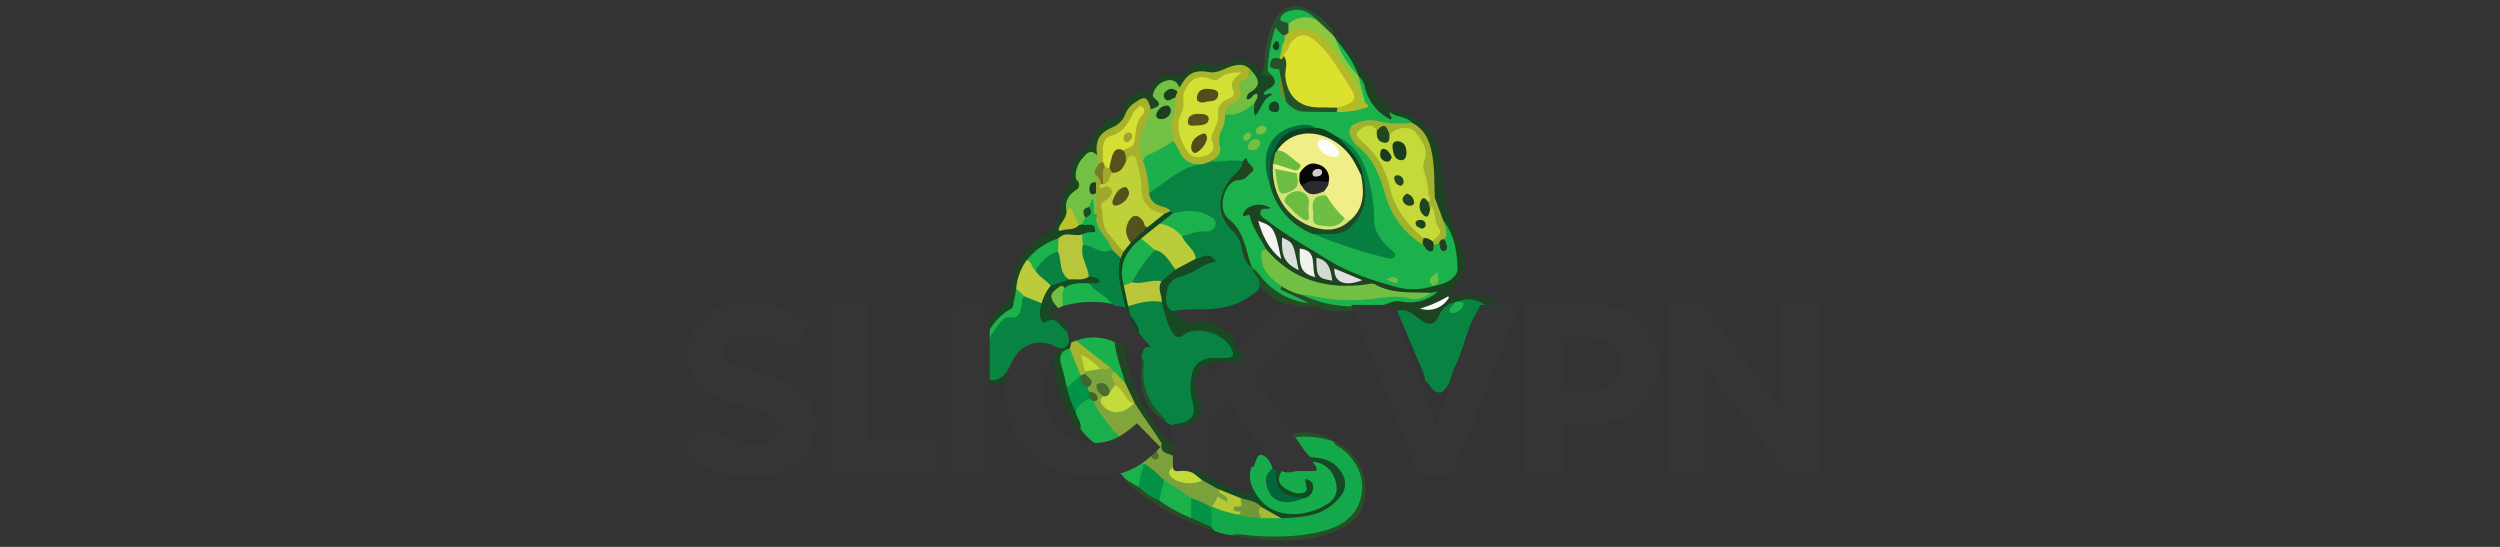 <svg id="Capa_1" data-name="Capa 1" xmlns="http://www.w3.org/2000/svg" viewBox="0 0 640 140"><rect x="0" y="0" width="640" height="140" fill="#333333" stroke="none"/><path d="M327.81,121.44,314.45,103l-5,5.2v13.26H300V78.06h9.48V97l17.49-19h11.46L320.86,96.47l18.35,25Z" style="fill:#353535"/><path d="M383.73,78.31h-3.12c-2.37-.65-4.73-1.34-7.21-.65l-.78.29c-1.76.72-2.83,2.19-3.94,3.62-1.8,2.32-2.75,2.61-5.23.93a25.19,25.19,0,0,0-5.82-2.92c-.84-2.25-2.82-.8-4.2-1.29a4.46,4.46,0,0,1,4.93-1.83c3.39.72,6.26-.55,9.28-1.38.34-.25-.2-.59,0-.25.07.12,0,.19-.09.27a4.62,4.62,0,0,1-1.63.46c-4.54.29-9,.37-13.3-1.64a7,7,0,0,0-3.69-.17c-9.83.85-18.54-1.35-25.09-9.33a37.3,37.3,0,0,1-4-7.31,2.71,2.71,0,0,0-.48-1c-1.7-1.8-1.53-2.88.67-3.89a5.92,5.92,0,0,1,4.77-.21c.82.33,1.66,1.1.42,1.87-1.63,1-.73,1.67.17,2.32,7.91,5.63,15.94,11,25.18,14.4,5.13,1.87,10.28,3.1,15.76,2.19a8.12,8.12,0,0,1,.81-.22c4.63-1.18,5.8-2.9,4.87-7.42a23.23,23.23,0,0,0-2.93-8.38,25.62,25.62,0,0,1-2.32-6.22,79.66,79.66,0,0,1-.81-9.63c-.19-3.37-1.27-6.52-4.28-8.59-1.84-.89-3.28-1.87-5.86-1.61-2.77.28-4.9-2.89-6.19-5.66-.76-1.63-1.15-3.43-2.07-5a6.7,6.7,0,0,1-.37-.7c-1.41-3.28-3.58-6.07-5.63-8.95A2.36,2.36,0,0,1,341,8.83a1,1,0,0,1,.46-.68c4.59,4.94,8.1,10.67,11.69,16.32a9,9,0,0,0,5.51,4.2c5.61,1.54,9.2,5.11,9.81,11.06.87,8.43,2.34,16.67,5.87,24.47,1.2,2.64.67,5.21-1.11,7.57-1,1.28-1.69,2.73-2.53,4.11-1.27,1.72-3.19,2.37-5.48,3.17a16.14,16.14,0,0,0,5.7-2.92C375.52,75,379.93,74.88,383.73,78.31Z" style="fill:#1e4320"/><path d="M335.56,117.05c-1.71-1.44-2.73-3.42-4-5.17,3.5-1.42,6.7-.18,9.89,1.12l0,0c3.73,2.41,6.64,5.38,7.48,10a10.25,10.25,0,0,1-4.43,11,21,21,0,0,1-9.1,3.29,49.44,49.44,0,0,1-17.41-.2,18.64,18.64,0,0,0-2.59-.06,16.3,16.3,0,0,1-4.6-1.17c-.2-.43-.66-.63-.94-1a7.33,7.33,0,0,1-.15-4.56,1.61,1.61,0,0,1,.58-.71c2.37-.39,4.31,1.11,6.51,1.46a55.7,55.7,0,0,0,6.3.83c1.55,0,3.09.06,4.64,0,4.34-.08,8.68-.23,12.37-2.94,2-1.44,3.88-3.13,3.27-5.93s-2.46-4.23-5.16-4.83A4.76,4.76,0,0,1,335.56,117.05Z" style="fill:#13a94b"/><path d="M253.06,98.1c-3.73-2.23-2.51-5.81-2.24-9a13.82,13.82,0,0,1,2.59-6.82,21.91,21.91,0,0,1,2.53-3.1,9.47,9.47,0,0,0,3.28-6.5,15.4,15.4,0,0,1,8.49-12.51c2.35-1.3,3.59-4.2,4-7,.26-2,.3-4,1.93-5.52a1.86,1.86,0,0,0,.6-1.8,9.74,9.74,0,0,1,0-2.29c.33-3.44,3.6-4.8,5.11-7.23,1.65-2.68,2.54-5.58,6.07-6.13,1.21-.18,1.45-.89,1.8-1.86,1-2.79,2.69-4.93,6-4.89,1.18,0,1.36-.9,1.81-1.56,1.5-2.18,3.44-3.42,6.13-2.58a1.77,1.77,0,0,0,2.16-.65,6.5,6.5,0,0,1,7.6-1.79,2.22,2.22,0,0,0,2.12-.3c4.12-2.29,6.93-1.61,9.88,2.27,1,.15,2-.44,2.95.05a1.85,1.85,0,0,1,1,2.14c-.14,1.1-3.58,7.49-4.41,8.24s-1.52.58-1.83-.55a5.43,5.43,0,0,1-.05-2.27,3,3,0,0,1,.66-1.4c-.77.6-1.53,1.43-2.34.57s-.1-1.76.55-2.24c2.55-1.88,1.78-3.6-.07-5.36-1.29-1-2.68-.79-4.07-.28-2.41.9-4.79,1.7-7.49,1.26s-3.84,2.1-5.64,3.37c-.77.12-1.15-.58-1.75-.82a3,3,0,0,0-3.16.7c-1,.79-.88,1.63-.39,2.77.86,2,.2,2.8-2.29,3.19-1.72-2.38-3.38-2.54-4.88,0a14.3,14.3,0,0,1-6,5.88c-2.14,1.08-2.11,3.46-2.59,5.47-1.34.75-3.28.34-4.07,2.21-.57,1.36-1.56,2.55-.06,4.08,1.24,1.27-.14,2.29-1,3-1.55,1.41-2.73,2.9-2.43,5.14.19,1.43-.86,2.43-1.35,3.91a8,8,0,0,0,3.74-.79,4,4,0,0,1,1.18-.22c.67,0,1.31-.23,2-.26,1.47-.06,1.57,1.18,1.78,2.14s-.61,1.21-1.41,1.27a15.45,15.45,0,0,0-2.23.45c-2,.54-4.25-.26-6.16,1a17.8,17.8,0,0,0-7.84,5.75,13.25,13.25,0,0,0-2.34,6.33c.27,3.95-2.51,6.19-4.89,8.61a13.66,13.66,0,0,0-3.19,5,19.52,19.52,0,0,0-.22,6.6,2.33,2.33,0,0,0,1.49,2.28c1.08.36,1.84-.32,2.53-1a16.53,16.53,0,0,0,2.24-3.69A8.74,8.74,0,0,1,269,87.38c3.5,1.08,3.5,1.08,3.88-2.7A1.32,1.32,0,0,1,274,84c1.33.88,1,2.22,1,3.47a3.83,3.83,0,0,1-.9,2.09A3.52,3.52,0,0,0,272.54,94c.46,1.65.72,3.35,1.24,5,.69,2.18,1.32,4.38,2.22,6.49.41,1.38,1.76,2.63.57,4.22-1.06,0-1.43-.85-1.82-1.59a47.11,47.11,0,0,1-5-14.5,3.18,3.18,0,0,1,.42-2.46c.52-1.85-1-2-2.08-2.29a6.71,6.71,0,0,0-7.62,3.23c-1.09,1.79-2,3.66-3.05,5.49A8.49,8.49,0,0,1,253.06,98.1Z" style="fill:#1a4622"/><path d="M315.34,137c1.82-.53,3.58,0,5.38.15,6.23.41,12.44.31,18.54-1.37,4.86-1.33,8.42-4.18,9.28-9.15.8-4.63-1.2-8.57-4.86-11.62-.79-.65-2-.88-2.29-2.06A13,13,0,0,1,349.52,125c.17,5.14-1.93,8.48-7,10.71-7.77,3.37-15.89,3.06-24,1.93C317.39,137.5,316.37,137.22,315.34,137Z" style="fill:#284e2a"/><path d="M339,79.35c-2.68-1.85-5.95-.3-8.74-1.51-3.71.2-5.63-2.8-8.22-4.59-.35-1.59-2.06-2.73-1.56-4.61.89-.49,1.51.11,2,.67a32.77,32.77,0,0,0,5.26,5.27c2,1.51,4.5,2,6.81,2.88-2.34-.88-4.82-1.46-6.87-3-1.1-.8-1.31-1.49.4-1.67,1.92.69,3.75,1.58,5.68,2.21,3.6,1.29,7.21,2.48,11.09,2.55a2.67,2.67,0,0,1,2.33.84c-.07.83-.65,1.08-1.36,1.19A32.78,32.78,0,0,1,339,79.35Z" style="fill:#215026"/><path d="M325.7,19.41c-.95-.15-2,.39-2.85-.51,1.23-1.74.66-3.82,1-5.72a29.45,29.45,0,0,1,2-7.18c2.26-4.65,6.19-5.71,10.45-2.83a17.76,17.76,0,0,1,5.13,5l-.2.92c-2.39-.32-3.24-2.64-5-3.81a5.91,5.91,0,0,0-4.91-1.88c-2.43.32-2.66.85-1.16,3a3.06,3.06,0,0,1,0,2.19,1.52,1.52,0,0,1-1.46.9,2.12,2.12,0,0,1-1.49-.77c-.25-.29-.45-.62-.5-.51a63.53,63.53,0,0,0-1.41,8.6C325.12,17.68,326.1,18.46,325.7,19.41Z" style="fill:#24532b"/><path d="M310.15,134.93l.59.91a60.86,60.86,0,0,1-22.58-12.52c0-.19,0-.37.06-.55,1.65-.67,2.36,1,3.55,1.43a56.22,56.22,0,0,0,5.3,3.48,70.79,70.79,0,0,0,8.19,4.39C306.83,133.13,308.91,133.32,310.15,134.93Z" style="fill:#294b28"/><path d="M341.41,113a24.37,24.37,0,0,0-9.89-1.12,1.06,1.06,0,0,1-.57-1C334.66,110.5,338.26,110.65,341.41,113Z" style="fill:#284e2a"/><path d="M357.63,79.59c2.37-.73,4,.74,5.64,2,2,1.48,3.57,2.29,5.11-.8a5.84,5.84,0,0,1,4.25-3.48c.3.56-.36,1.07-.09,1.67,1.16-.27.9-1,.61-1.75,2.72-1.17,5.17-.55,7.46,1.12-1.3-.14-1.89.48-2.59,1.63-2.62,4.31-3.27,9.35-5.48,13.78-1.13,2.25-1.15,5.11-3.57,6.67-2.41.41-2.71-2.14-4.22-3a4.38,4.38,0,0,0-.12-1.37C362.32,90.54,360,85.07,357.63,79.59Z" style="fill:#088342"/><path d="M347.16,78.43a30.71,30.71,0,0,1-14-3c1.06-1,2.32-.66,3.53-.45a45.33,45.33,0,0,0,17.64,0,6.21,6.21,0,0,1,2.84.15,17,17,0,0,0,9-.18l1.94-.3a10.78,10.78,0,0,1-9.4,2.53c-2-.4-3.55.74-5.33,1.08Z" style="fill:#1ab34d"/><path d="M320.53,124.45a6.35,6.35,0,0,1-.1-5c.17,0,.47.06.51,0,.55-1.15.86-3.25,2-3,1.28.26,2.39,1.87,2.82,3.47a4.79,4.79,0,0,1-.37,1.38c-1.34,3.93,1.16,7,5.31,6.46a14.22,14.22,0,0,0,3.06-.8c1.3-1.06,1.3-1.06,1.36-2.93-.11,1.36-.16,2.87-2,2.85-2.26,0-4.41-.65-5.7-2.66-.82-1.28-1-2.73.75-3.64,1.45.8,2.89,0,4.34,0s3,0,4.42,0c.47-1.23-.63-1.62-.87-2.38.79-1.35,1.61-.27,2.33,0a6.6,6.6,0,0,1,4.34,5.92,5.54,5.54,0,0,1-3.77,5.86c-4.95,2-9.93,3.59-15,.07A7.51,7.51,0,0,1,320.53,124.45Z" style="fill:#17ac4b"/><path d="M316,88.12c.85,1.27,2.86,2.62,1.68,4s-3.54.59-5.39.22a1.28,1.28,0,0,1-2.17.43c-3.37,1.19-5,4.62-3.82,8.36.57,1.83,2.18,3.49.57,5.59s-4,2.41-6.47,2.23c0-.14-.07-.29-.1-.43,4-1.35,5.42-3.94,4-8a7.94,7.94,0,0,1,0-3.15c.36-4,2.69-6.26,6.69-6.45.58,0,1.16,0,1.73,0s1.44.07,1.69-.76c.19-.62-.29-1.07-.64-1.52A8.6,8.6,0,0,0,304.05,86c-3.07,1.22-3.65,1-5.15-1.88a26.7,26.7,0,0,1-2.13-6.85c-.34-1.75-1.11-3.51,0-5.25a17.54,17.54,0,0,1,3.78-3.52c1.87-.92,3.61-2.12,5.56-2.89.43-.22.87-.41,1.31-.59,1.51-.62,3.1-.62,3.69,1s-1.09,2.08-2.2,2.44c-2.59.83-4.7,2.57-7.27,3.49s-3,4.26-1.08,7.38c1.38,2.78,3.67,3.74,6.65,3.26a5,5,0,0,1,3.09.24,22,22,0,0,1,4.18,2.43C315.43,86,316.3,86.76,316,88.12Z" style="fill:#174922"/><path d="M295.92,114.71a2.23,2.23,0,0,1,1.47-1.21c.58,1.4,2.14,1.9,2.88,3.15v2.79c-.08,2.08,1,3.31,3.19,3.49a10.87,10.87,0,0,0,4.46-.35,7.09,7.09,0,0,1,4.25,2.32,8.5,8.5,0,0,0,1,1c.82.63,2,1.29,1.57,2.41-.56,1.32-1.56.21-2.38,0-1.17-.34-1.08,1.45-2.15,1.34a1.27,1.27,0,0,1-.06.28c-2.08.27-3.5-1.41-5.34-1.82a52,52,0,0,1-7-4.72c-1.72-1.33-3.29-2.85-5-4.14a2,2,0,0,1-1-1.61l2.2-1.68C294.86,115.93,296.25,116.71,295.92,114.71Z" style="fill:#7ca03b"/><path d="M311.91,125.24l-4.15-2.31c-1.18-.06-2.2-.34-2.27-1.81.74-1.05,1.55-.22,2.33-.08,3.4,2.11,6.69,4.43,10.74,5.28,1.76.37,2.24-.26,2-1.86,3.81,9.46,14.17,8,19.55,4.37,2.33-1.58,2.5-4.17,1.51-6.47a6.25,6.25,0,0,0-5.56-4.15c-.15-.39-.31-.77-.47-1.16,3.08.15,5.82.86,7.67,3.69a5,5,0,0,1-.32,6.58c-3.87,4.83-9.35,5.14-14.87,5.34-2-.45-4-.85-5.52-2.43-1.48-1.23-3.32-1.6-5.11-2.07A20.9,20.9,0,0,1,311.91,125.24Z" style="fill:#164825"/><path d="M287.8,88.89a45.28,45.28,0,0,0,12.51,25.36c0,.8,0,1.6,0,2.39-1.41-.63-3.51-.63-2.88-3.14l-1.28-1.14a55.07,55.07,0,0,1-6.18-9A33.6,33.6,0,0,1,287.38,98c-1-3.39-2.86-6.62-2.22-10.37A1.94,1.94,0,0,1,287.8,88.89Z" style="fill:#204622"/><path d="M333.91,127.52c-4.94,2-8.19,1.12-9.47-2.54-.72-2-.49-3.71,1.3-5l1.15.64c.25,4.35.71,4.88,5.25,6.18C332.76,126.93,333.5,126.85,333.91,127.52Z" style="fill:#01673b"/><path d="M305.49,121.12l2.27,1.81c-2.25,1.4-6.79.79-8.15-1.1-.77-1.06.06-1.7.67-2.39,0,1.28.82,1.19,1.69,1.17A6.1,6.1,0,0,1,305.49,121.12Z" style="fill:#c4da39"/><path d="M333.91,127.52a31.77,31.77,0,0,1-4.16-.76c-2.38-.75-3.53-3.41-2.86-6.18l1.25,0c-.84,1.33-1.18,2.71.15,3.86s3.33,2.22,5.22,1.74.47-2.23.65-3.56c1.14.24,2,.73,2,2A2.79,2.79,0,0,1,333.91,127.52Z" style="fill:#154923"/><path d="M276.89,110.19c-.09-.17-.18-.33-.28-.49.35-1.61-1-2.71-1.21-4.17-.39-2.6,1.47-3.24,3.36-3.84a2.19,2.19,0,0,1,1.55.71c1.38,2.93,6,6.61,6.68,10C284.07,114,281.57,116.15,276.89,110.19Z" style="fill:#19af4c"/><path d="M285.33,110.68c-1.8-2.62-4.18-4.86-5.29-7.94.17-.62.12-1.28.28-1.91a1,1,0,0,1,.87-.7,1.64,1.64,0,0,1,1.44,1.25c.55,2.63,2.81,3.93,5.19,3,.8-.32,1.49-.87,2.32-1.11l.39-.06c1.86,3.06,5,7.26,6.86,10.31-.34.11-.8,1.34-1.19.36-2.79-3.39-5.27-1.67-7.57-1.5-.56,0-1.15-.28-1.64,0S286.26,110.58,285.33,110.68Z" style="fill:#82a53b"/><path d="M291.75,117.6l1.07,1.14c.76,2.23,0,4.16-1.2,6l-3.41-2-2.1-2.36Z" style="fill:#1bb24c"/><path d="M295.92,114.71a5.8,5.8,0,0,1,.33,1.05c.06.57.84,1.24,0,1.71s-1.2-.17-1.62-.7c-.22-.29-.46-.57-.69-.85C294.19,114.85,295.29,115.17,295.92,114.71Z" style="fill:#4e6f32"/><path d="M293.6,117.66a20.29,20.29,0,0,1-3.91,2.45,20,20,0,0,1-4.65,1.55,27.86,27.86,0,0,1-5.66.53,22.16,22.16,0,0,1-8.81-1.74,21.32,21.32,0,0,1-11.64-11.84,23.07,23.07,0,0,1-1.66-8.73v-.13a22.84,22.84,0,0,1,1.66-8.7,22.47,22.47,0,0,1,4.62-7.13,21.35,21.35,0,0,1,7.08-4.83,22.89,22.89,0,0,1,9.12-1.77,28.34,28.34,0,0,1,5.51.5,22.63,22.63,0,0,1,4.52,1.36,19.37,19.37,0,0,1,3.76,2.11,24.58,24.58,0,0,1,3.2,2.72l-6,7a23.13,23.13,0,0,0-5.14-3.6,13,13,0,0,0-5.88-1.3,11.84,11.84,0,0,0-9,4,13.64,13.64,0,0,0-2.59,4.3,14.66,14.66,0,0,0-.92,5.24v.12a14.87,14.87,0,0,0,.92,5.27,14.09,14.09,0,0,0,2.55,4.34,11.91,11.91,0,0,0,3.95,2.94,11.69,11.69,0,0,0,5.08,1.09,13.15,13.15,0,0,0,6.25-1.37,24.53,24.53,0,0,0,5.08-3.71l6,6.13A31.31,31.31,0,0,1,293.6,117.66Z" style="fill:#353535"/><path d="M325.7,19.41c-.68-.63-1.46-1.2-1.07-2.32a1.31,1.31,0,0,1,.8-.36,3.07,3.07,0,0,1,2.4,1.1c.68,1.45.25,3,.51,4.53a4.88,4.88,0,0,0,1.46,3.05,7.16,7.16,0,0,0,6.08,2.48c2.08-.07,4.17,0,6.25,0a16.69,16.69,0,0,0,6-.63c.62-.18,1.09-.4.72-1.17-.45-2.22-2.14-4.22-1.09-6.67a5.37,5.37,0,0,1,1.72,3.2,12.48,12.48,0,0,0,6.53,8c.65-.69-.51-1.1-.19-1.9,1.73,1.36,4.18,1,5.75,2.73-2.39,1.55-5,.79-7.49.52a13.78,13.78,0,0,0-6,.2c-1.84.6-2.17,1.68-1.18,3.28a7.87,7.87,0,0,0,1.69,1.94,18.92,18.92,0,0,1,6.29,10.72c1.42,5.86,4.88,10.31,9.47,14,.74.53,1.43,1.46,2.42.34a2,2,0,0,1,1.84-.4c.78.85.91.48.77-.42a4.5,4.5,0,0,1,0-.82c.43-1.48-.59-3,.08-4.45,2.82,3.64,3.56,8,3.67,12.36.05,2.29-2.92,4.12-6.26,4.48-.63-.87,1.18-1.15.39-1.95-.38.52-.95,1.11-.36,2a16.73,16.73,0,0,1-9.63.17c-6.18-1.71-12.28-3.73-17.82-7.21-5-3.17-10.27-6-15-9.71-.76-.6-2.11-1.11-1.77-2.33s1.75-.42,2.56-.94c-2.4-1.41-5.55-.94-6.72,1-.44.74-.63,1.48.68.87.78-.37.74.2.86.62.83,3,2.72,5.49,4.14,8.2a6,6,0,0,0,2.38,7.24c.7.52,1.79.87,1.49,2.13-.29.79-.31.83.05,1,2.33,1.06,4.67,2.1,6.93,3.31A18,18,0,0,1,322.93,71a8.78,8.78,0,0,0-2.37-2.45l-.36-.2a8.4,8.4,0,0,1-1.91-5.05,6.78,6.78,0,0,0-2.67-4.85A7.79,7.79,0,0,1,313,49.58c.65-2.15,1.77-3.94,4.23-4.19a2.32,2.32,0,0,0,2-1.8c.35-1.06.32-2.26-1.48-1.71-2.49-.3-5,.78-7.48-.28,1.47-4,1.09-8.55,3.14-12.45,2.75-.46,5.05-2.17,7.74-2.79,0,1-.4,2.06.2,3.27,1.61-1.76,1.9-4.43,4.34-5.36-.84-.91-1.48.52-2.24-.26C324.06,22.44,327.82,22.26,325.7,19.41Z" style="fill:#1bb14c"/><path d="M328.09,73.28c-2.42-1.85-5-3.6-5.14-7.09-.05-1-.4-2.21,1.27-2.29,6.93,8,15.8,10.33,26,8.84a2.93,2.93,0,0,1,1.69,0c4.5,2.59,9.49,2,14.34,2.23a6.14,6.14,0,0,1-5.34,1.44c-3.27-.88-6.27-.26-9.48.07A43.11,43.11,0,0,1,336,75.74a17.64,17.64,0,0,0-2.84-.27A15.87,15.87,0,0,1,328.09,73.28Z" style="fill:#73bf44"/><path d="M364.37,62.73a21.52,21.52,0,0,1-9.59-12.44c-1.51-4.84-2.89-9.56-7.2-12.79a6.69,6.69,0,0,1-1.79-2.57c-.73-1.59-.23-2.78,1.49-3.4a8.8,8.8,0,0,1,5.38-.54c3,.84,5.9.64,8.87.46,3.81,2,4.79,5.65,5.3,9.38.45,3.22.34,6.51.48,9.77-1.34.18-1.61-.91-2.08-1.76-.51-3.06-1.6-5.93-1.19-9.27.56-4.64-3.32-6.84-8-5-1.32-.12-2.19-1.79-3.75-1a6.8,6.8,0,0,0-1.42-.24c-.85,0-1.85,0-2.19,1s.44,1.45,1,1.94c3.92,3.44,5.93,7.9,7.13,12.87.84,3.43,3,6.2,5.28,8.81a22,22,0,0,1,2.5,2.77A2.36,2.36,0,0,1,364.37,62.73Z" style="fill:#a3b22e"/><path d="M347.72,19.4l1.77,6.93c-1.72.16-1.89-1.25-2.35-2.34a44,44,0,0,0-9.71-14.06C336,8.47,334.17,7.56,332,8.63a1.77,1.77,0,0,1-2.15-.19l0-2.26c1.83-2.79,3.52-3.07,7.15-1.19l4.34,4.08.61.86c1.8,3.26,3.89,6.32,5.84,9.48Z" style="fill:#8dc63f"/><path d="M328,66.34c-3.36-2.77-4.83-6.1-5.9-9.78C326.12,58,326.28,58.2,328,66.34Z" style="fill:#f4f5f2"/><path d="M365.7,48.88l1.61,1.72,2.13,5.77c.25,1.62,1.61,3.17.3,4.88-.32.47-.64,1-1.28,1l-1.38.48c-.56-.05-.62-.47-.68-.9,1-1.7,1.6-3.37.25-5.26-.58-.81.24-2.14-.76-2.94-.72-.36-.74-1-.73-1.68C365.42,51,364.73,49.77,365.7,48.88Z" style="fill:#a3b52f"/><path d="M332.45,69.19c-3.61-1.87-4.45-3.53-4.25-8.35C331.09,62.06,331.09,62.06,332.45,69.19Z" style="fill:#dbe0db"/><path d="M336.74,71c-3.54-1.05-4.2-2.37-4-7.38C337.5,64.13,335.5,68.26,336.74,71Z" style="fill:#f1f1f0"/><path d="M341.06,71.84c-3.76-.61-4.05-1-4.07-5.85C340.15,66.57,340.67,69.05,341.06,71.84Z" style="fill:#d3dad3"/><path d="M341.58,68.73l7.16,3C344.17,73.46,341.53,72.32,341.58,68.73Z" style="fill:#dfe2de"/><path d="M347.73,19.41a25.8,25.8,0,0,1-5.84-9.48C344.26,12.84,346.56,15.78,347.73,19.41Z" style="fill:#16b650"/><path d="M370.94,76.13A6.2,6.2,0,0,1,363.56,79a31.09,31.09,0,0,0,7.16-3.14C370.79,76,370.86,76.05,370.94,76.13Z" style="fill:#fefefe"/><path d="M373.15,77.2c.58.13,1.6-.2,1.49.76s-1,1.54-1.86,2c-.5.26-1.24.34-1.56-.15-.48-.73.32-1.13.71-1.62l.7-.87A3.12,3.12,0,0,1,373.15,77.2Z" style="fill:#1bb34d"/><path d="M304.94,127.5a24.9,24.9,0,0,1,5.22,2.39c0,1.68,0,3.36,0,5l-5.25-2.31C304,130.91,303.47,129.2,304.94,127.5Z" style="fill:#029347"/><path d="M311.91,125.24l5.73,2.29c1.7,1.2-.59,2.83.44,4.1a1.74,1.74,0,0,1-1.6,0,28.05,28.05,0,0,1-6.26-2,5.24,5.24,0,0,0,1.39-2.52l2.56,1.43C314.62,126.5,311.92,126.83,311.91,125.24Z" style="fill:#b6c935"/><path d="M316.48,131.62c.28,0,.65,0,.82-.12.91-.81-.22-.47-.37-.52-.51-.16-1.17-.13-1.13-.9,0-.18.42-.52.6-.48,2.33.44,1.05-1.25,1.24-2.07,1.82.57,3.85.67,5.26,2.23-.06,1,.47,1.94,0,2.9A32.69,32.69,0,0,1,316.48,131.62Z" style="fill:#729739"/><path d="M322.85,132.66c-.38-1-1.12-1.95,0-2.9l5.14,2.9Z" style="fill:#a9b931"/><path d="M273.1,84.73c.21,1.34,1.3,2.76-.23,4-1.37,1.08-2.53-.06-3.71-.51a7.89,7.89,0,0,0-9.74,3.72c-.79,1.52-1.33,3.19-2.72,4.34-2.13,1.76-4.2,1.3-4.71-1.39a14.16,14.16,0,0,1,.26-7.87c1.45-1.21,1.78-3.26,3.35-4.42,1.12-.82,1.83-2.11,3.55-2.08,1.32,0,1.41-1.33,1.65-2.33s.13-2.16,1.44-2.53a5.88,5.88,0,0,1,4.63,1.91,3.83,3.83,0,0,1,.1,2c-.05,1.19.11,2,1.71,1.9C271,81.23,272.28,82.74,273.1,84.73Z" style="fill:#088342"/><path d="M313.62,29.25a8.18,8.18,0,0,1-.77,3.85,5.35,5.35,0,0,0-.59,4.09c.61,2-.77,3.14-2.24,4.14a2.84,2.84,0,0,1-2.34,1.3c-4.92.55-6.31-3.11-7.87-6.57s.52-6.91.39-10.38a9.13,9.13,0,0,1,.62-2.11A1.84,1.84,0,0,1,302,22.4c1.93-3.54,3.6-4.62,7.4-3.95,2.16.38,3.7-.75,5.47-1.34s3.54-.92,5.11.55c.15,1.36-2.55,8.46-3.58,9.14A13.25,13.25,0,0,0,313.62,29.25Z" style="fill:#aab52b"/><path d="M300.86,25c.05,2.08.17,4.13-.84,6.11-.82,1.63.71,3.28.32,5a2.75,2.75,0,0,1-1.86,2c-2.15.93-4,2.4-6.14,3.34a5.76,5.76,0,0,1-1.27-5c.57-3,1.4-6,3.52-8.49,2.47-.78,2.71-1.33,1.06-2.73-.46-.4-.59-.71-.45-1.16a4.69,4.69,0,0,1,3.51-3.45c1.71-.44,2.63.42,3.29,1.82l-.58,1c-.65.52-1.73-.06-2.24.87C299.52,25.09,300.41,24.53,300.86,25Z" style="fill:#72c044"/><path d="M294.59,27.92c-.62,1.78-1.11,3.62-1.9,5.33a9.71,9.71,0,0,0,0,8.15c2.28,2,1.86,4.78,2.07,7.36.24,1.82,1.42,2.78,3,3.46.9.39,2.11.56,2.07,2A2.22,2.22,0,0,1,298,55.29c-4-.56-6.3-2.93-6.51-6.77a42.44,42.44,0,0,0-.77-5.41c-.32-1.65-1.21-2-2.64-1.66a3.58,3.58,0,0,1-.78-2.85c1.08-1.49,2.95-2.49,2.81-4.76-.12-1.84,1-3.39,1.91-5.57a8.19,8.19,0,0,0-2.59,3.36c-.71,1.15-1.33,2.46-2.71,2.87-2.76.82-3.87,2.65-3.71,5.41a3,3,0,0,1-.32,1.4,1.45,1.45,0,0,1-1.38.78c-.9-.61-.59-1.47-.46-2.29-.48-3.76.38-5.54,3.73-7.13a6,6,0,0,0,3.52-3.5,6,6,0,0,1,2.34-2.83C293.09,24.44,293.74,24.69,294.59,27.92Z" style="fill:#a7b12c"/><path d="M280.88,39.8c.52.66.23,1.45.34,2.17.45,1.05-.45,2.05-.1,3.09a2.45,2.45,0,0,1-.23,1.55c-1.85,1.32-.6,2.38.29,3.48a9.14,9.14,0,0,1-.09,4.73c-1.3.44-1.3.44-1.63-1.54-.07-.38.12.09,0-.27-.07-.19-.27-.12-.37.14a3.16,3.16,0,0,0-.92,2.68,1.89,1.89,0,0,1-1.06,1.56l-.92.26c-1.95-.37-1.29-3.06-3.12-3.53-.6-2.41.38-4.13,2.34-5.45a1.51,1.51,0,0,0,.3-2.52c-.46-.47-.31-1.06-.32-1.6a6.73,6.73,0,0,1,2-4.32C278.44,38.91,279.49,38.25,280.88,39.8Z" style="fill:#72c044"/><path d="M271,61c1.76-1.9,4.08-.32,6-1,.92.67.88,1.68.92,2.65a13.71,13.71,0,0,0,.83,5.34,4,4,0,0,1,.22,3.07c-1.5,1.63-3.39,1.1-5.22,1-2.11-.7-2.7-2.47-3.07-4.38l-.6-3.35C270.05,63.1,269.83,61.87,271,61Z" style="fill:#b7c63a"/><path d="M266.67,77.63l-4.41-1.76a2.26,2.26,0,0,1-2.11-2,14.59,14.59,0,0,1,2.67-7.27c1.71-.34,1.83,1.3,2.63,2.1,1,1.69,3.11,2.51,3.85,4.47C268.6,74.76,268.18,76.52,266.67,77.63Z" style="fill:#bbcb3a"/><path d="M266.67,77.63a11.86,11.86,0,0,1,2.32-4.5,5,5,0,0,1,4.7-1.57c1.69-.24,3.52.42,5.05-.79a.91.91,0,0,1,.24-.16c1.36-.52,2.71-.21,2.89,1.21s-1.39,1.4-2.47,1.55a15.32,15.32,0,0,0-6.19.74c-3,.11-3.54.78-2.54,3.44a2,2,0,0,1,.22,1.34c-.86,0-1.81,0-2,1.11-.22,1.31,1,1.12,1.68,1.43a6.23,6.23,0,0,1,3.14,2.7l-.61.6c-1.83-.73-2.49-4.32-5.57-2.2-.45.31-1.18-.75-1.3-1.56A7.46,7.46,0,0,1,266.67,77.63Z" style="fill:#174923"/><path d="M313.62,29.25c-.23-1.38.55-2.08,1.68-2.61,1.68-.79,3-1.81,2-4-.43-1,.05-1.63.9-2.09A2.74,2.74,0,0,0,320,17.66c1.71,2,3.53,3.95,0,6a1.54,1.54,0,0,0-.79,1.74c1.22.26,1.42-1.47,2.6-1.36.43,1-.41,1.58-.63,2.34C319,28.15,316.72,29.81,313.62,29.25Z" style="fill:#70be44"/><path d="M277.22,62.76,277,60a6.57,6.57,0,0,1,3.33-.56c.22-3.06-2.23-1.29-3.28-2.06.25-.57.5-1.14.74-1.71.36-.9.75-1.8,1-2.73l.8-2.06c1,1.5-.12,3.19.94,4.37,1.2,2.17,2.12,4.48,3.71,6.43a2.38,2.38,0,0,1,.47,2.44C281.79,66.24,279.57,64.14,277.22,62.76Z" style="fill:#18b04c"/><path d="M273.12,99.19c-.44-1.83-.79-3.7-1.37-5.49-.72-2.24-.45-3.86,2.11-4.49,2.37,1.69,2.51,4.36,3.06,6.86C276,97.58,275.21,99.14,273.12,99.19Z" style="fill:#1bb14c"/><path d="M276.67,96.12l-2.81-6.9.45-1.6,1.14-.41c3.54,1.61,6.75,3.63,8.89,7-.49,1-1.33.93-2.22.79a21.24,21.24,0,0,1-4.22-2.84c0,.92.52,1.69.42,2.56a2.94,2.94,0,0,1-.17.78,1.56,1.56,0,0,1-.82.8A.58.58,0,0,1,276.67,96.12Z" style="fill:#a5b42e"/><path d="M273.12,99.19l3.55-3.07h.07c.7.92,1.16,2,1.92,2.89a5,5,0,0,1,.68,1.49,1.63,1.63,0,0,1-.4,1.56c-1.59.73-3.15,1.5-3.54,3.46A27.91,27.91,0,0,1,273.12,99.19Z" style="fill:#019347"/><path d="M260.15,73.87l2.11,2c-.92.7-.43,1.82-.77,2.65-.52,1.27-.25,3-3,2.71-1.79-.2-3.2,2.41-4.43,4.09-.51.69-.7,1.64-1.28,2.23-.43.44-.4-.31-.54-.57a14.16,14.16,0,0,1,6.7-8c.46-.25.49-1.34.65-2.06C259.82,76,260,74.91,260.15,73.87Z" style="fill:#1cb24c"/><path d="M265,69.16c-.93-.67-.82-2.22-2.15-2.56A17,17,0,0,1,271,61c-.05,1.15-.11,2.3-.16,3.44C268.82,65.94,267.29,68,265,69.16Z" style="fill:#1bb24c"/><path d="M273.05,54.12c.45-.65.87-1.5,1.48-.1.53,1.22,1.09,2.42,1.64,3.63-1.18,1.36-3,.88-4.44,1.35-1.11.35-.68-.8-.36-1.31C272.06,56.56,273,55.54,273.05,54.12Z" style="fill:#bcc12b"/><path d="M299.69,54.05c-.95-1.25-2.64-1-3.8-1.86a3.61,3.61,0,0,1-1.74-2.8c3.76-3.89,7.69-7.44,13.61-7.33l2.26-.73c2.71.22,5.42-.66,8.13,0,1,2.11-.9,2.93-1.95,3.9C313.26,48,312,51.07,313.32,55c.15.46.21,1,.56,1.31,3.53,2.75,4.49,6.84,5.79,10.77a4.62,4.62,0,0,0,.9,1.46v0c.25,1.77,2.36,2.87,1.79,4.95a2,2,0,0,1-1.14,1.42c-3.92,3.39-8.66,4.24-13.63,4.3a39.54,39.54,0,0,0-7.45.41c-2.22-1.32-1.7-3.49-1.34-5.34a4.23,4.23,0,0,1,3.4-3.45c3.24-.74,5.6-3.34,9.1-3.86-1.88-2.82-3.55-.91-5.16-.7-1.32-1.91-3.83-3.13-3.53-6,1.6-1.44,3.61-1.56,5.6-1.77.76-.08,1.63-.2,1.78-1.13s-.67-1.28-1.34-1.64c-2.61-1.4-5.41-.65-8.14-.72A1.25,1.25,0,0,1,299.69,54.05Z" style="fill:#088342"/><path d="M329.82,8.44c5.91-2.73,9.08,1.06,11.85,5.2,2.4,3.6,5.67,6.74,6.53,11.25a1.92,1.92,0,0,0,1.29,1.44c.8.57,1.27,1-.18,1.36a22.28,22.28,0,0,1-7.11,1,1.41,1.41,0,0,1,.08-1.22,1.94,1.94,0,0,1,.64-.57c3.15-1.55,3.51-2.41,1.47-5.25-1.9-2.65-3.5-5.52-5.58-8-3.45-4.18-4.13-4.29-8.91-2.12a2.21,2.21,0,0,1-1.56-1.45c0-.44-.1-.91.54-1Z" style="fill:#b4ba27"/><path d="M328.88,9.05l0,1.21a6.17,6.17,0,0,1-1,4.59,10.67,10.67,0,0,0-2.72,2.24h-.55a37.71,37.71,0,0,1,1.87-10C327.39,7.72,327.71,8.92,328.88,9.05Z" style="fill:#1bb14c"/><path d="M336.94,5a6.6,6.6,0,0,0-7.15,1.19c-.39-.9-2.23-.23-2-1.52.21-1,1.36-1.6,2.4-1.89C332.94,2,335.12,3,336.94,5Z" style="fill:#1ab34d"/><path d="M304.94,127.5c0,1.71,0,3.41,0,5.12a39.32,39.32,0,0,1-8.11-4.47,4.53,4.53,0,0,1,1.23-5.33Z" style="fill:#1bb14c"/><path d="M298,122.82l-1.23,5.33a18.21,18.21,0,0,1-5.17-3.41c-.08-2.09.8-4,1.2-6C294.92,119.63,296.29,121.46,298,122.82Z" style="fill:#029347"/><path d="M292.2,91.22c.8-2.5.8-2.5,2.41-2.33l-3-3.58a35.36,35.36,0,0,1-2.3-4.66h0c-.3-.87-1.07-1.66-.47-2.69,2.74-1.63,5.55-2.42,8.56-.68.73,2.56,1.21,5.2,2.6,7.56.83,1.4,1.49,2,3.12.84,3.6-2.51,10.48-.22,12.28,3.86.63,1.44.07,2-1.27,2.08-1.05.06-2.11,0-3.17,0-3.35,0-5.38,1.48-5.93,4.68a13.86,13.86,0,0,0,.25,6.55c1,3.21-.08,4.91-3.47,5.56-.56.1-1.16,0-1.59.51l-1.69-.81a29.34,29.34,0,0,1-4.26-4.91,14.33,14.33,0,0,1-1.83-8.47,6.61,6.61,0,0,0-.18-3.09A.4.4,0,0,1,292.2,91.22Z" style="fill:#088342"/><path d="M302.59,60.45c.83,2.15,3.24,3.32,3.54,5.79L300.91,69c-2.29-1-3.13-3.83-5.63-4.6-1.23-1.05-2.86-1.72-3.34-3.48A8.31,8.31,0,0,1,296.89,57,5.2,5.2,0,0,1,302.59,60.45Z" style="fill:#bbcc3a"/><path d="M295.7,64c2.74.63,3.71,3.1,5.21,5l-3.53,3c-2.42,1-4.88,1.56-7.46.65C290.11,68.61,292.41,66,295.7,64Z" style="fill:#078242"/><path d="M289.81,72.24c2.54.7,5-.83,7.57-.23-1.22,1.78.09,3.52.06,5.28-3-.53-5.79.2-8.59,1.06-1.58-1.34-1.42-3.21-1.53-5C287.84,72.3,288.54,71.63,289.81,72.24Z" style="fill:#b9c63a"/><path d="M292.3,91.65a2.5,2.5,0,0,1,.45,2.17c-.53,5.24,1.44,9.48,5.13,13.08a5.15,5.15,0,0,1,.69,1.22c-4.47-2.59-6.35-6.66-6.54-11.62C292,94.89,292.2,93.27,292.3,91.65Z" style="fill:#22512b"/><path d="M284.11,94l-8.66-6.78a12.55,12.55,0,0,1,9.91.38c.39,3.68,1.74,7.11,2.77,10.62-1.71-.07-2.25-1.53-3.11-2.6A7.63,7.63,0,0,1,284.11,94Z" style="fill:#1ab14d"/><path d="M285.25,95.13l2.88,3.08,2.4,5-.24.09c-1.34.6-1.93-.46-2.55-1.25-.95-1.2-1.93-2.37-2.93-3.54C284.36,97.29,283.22,96,285.25,95.13Z" style="fill:#a4b630"/><path d="M278.94,102.07l-.07-1.71c.85-.62,1.37-.22,1.76.57s.81,1.6-.59,1.81Z" style="fill:#46622a"/><path d="M285.4,98.68c2.38.74,2.42,4,4.89,4.6-2.51,2.6-5.28,3-7.53,1-.69-.63-1.7-1.73-.35-2.85.41-.55,1-1,1.4-1.49S284.54,98.67,285.4,98.68Z" style="fill:#c5db39"/><path d="M285.4,98.68l-1.25,1.67c-1-.4-2-2.47-3,0l-.5.6a2.51,2.51,0,0,0-1.76-.57l-.54-1.1c.57-1.33-.43-2.4-.59-3.6,0-.19,0-.38,0-.57a3,3,0,0,1,3.94-.65c.83,0,1.74.4,2.41-.45l1.14,1.14C283.94,96.37,285.32,97.5,285.4,98.68Z" style="fill:#7da53f"/><path d="M281.13,100.33c-.2-.82-1.12-2,.4-2.24s2.35.8,2.62,2.26c-.32.77-.78,1.33-1.74,1.07Z" style="fill:#4b6d30"/><path d="M342.47,35.07c4.86,2.15,6.83,6.48,8,11.16a39.15,39.15,0,0,1,1.3,9.9c0,3.38,2,5.66,4.29,7.79.49.45,1.52.85.93,1.8-.4.64-1.19.53-1.86.37a129.86,129.86,0,0,1-19-6.23c1.2-1.14,2.71-.72,4.1-.75a8.53,8.53,0,0,0,8.38-7.76,15.67,15.67,0,0,0-.29-6,14.57,14.57,0,0,0-4.22-7.52C343.34,37.09,342.27,36.43,342.47,35.07Z" style="fill:#077f41"/><path d="M348.88,44.84c1.4,4.93.82,9.33-3,13.16-1.94,2-4.22,1.94-6.62,1.9l-3.15,0a18,18,0,0,1-11-12.62c-.21-3-1.54-6,.68-8.79a.62.62,0,0,1,.83.27c.55,1.08.1,2.16,0,3.23-.35,7.62,3.42,13.36,10.12,15.48a8.17,8.17,0,0,0,8.32-1.5c2.57-2,3.1-4.86,3.09-7.91,0-1-.45-2.06,0-3.09A.51.51,0,0,1,348.88,44.84Z" style="fill:#1d4a22"/><path d="M320.57,68.54c-1.83-1.24-2.38-3.29-2.72-5.2a7.31,7.31,0,0,0-2.23-4.15c-4.1-4.06-4.18-8.54-.7-13.28,1.1-1.5,3.07-2.43,3.23-4.58.32-.37.89-1.31,1.09-.41.28,1.2,2.42,2.14,1.31,3S319,46.08,317,46.13c-3.43.09-5.63,7.35-2.47,9.91C318.81,59.51,318.8,64.29,320.57,68.54Z" style="fill:#204520"/><path d="M325.17,17.09c-.19-1.71.52-2.49,2.27-2.19.7-.15,1.2-1.49,2.12-.35a6.7,6.7,0,0,1,.45,3.1c.14,6.92,2.1,8.91,8.91,9.06,1.21,0,2.53-.25,3.5.85-.07.38-.14.75-.22,1.12-2.56,0-5.11,0-7.67-.09a6,6,0,0,1-5.33-2.69c-1.88-2.46-1-5.54-1.82-8.22A3.22,3.22,0,0,1,325.17,17.09Z" style="fill:#24532b"/><path d="M348.88,44.84h-.51c-1.73-.8-2.06-2.68-3-4-2.68-3.83-6.15-5.81-10.92-5.67-3,.09-5,1.59-6.89,3.59a1.63,1.63,0,0,1-1.13.55l-.13-.78c-.84-2.61,1.2-3.6,2.81-4.61a9.39,9.39,0,0,1,7.65-1.18c2.24,0,3.91,1.37,5.72,2.39C345.13,38,348.25,40.59,348.88,44.84Z" style="fill:#10401d"/><path d="M336.75,32.68c-6.2.06-8.92,1.57-10.46,5.79-1.9,2.72-.82,5.84-1.18,8.77-2.66-7.21-.36-13.1,5.87-14.8C332.87,31.93,334.88,31.52,336.75,32.68Z" style="fill:#03693e"/><path d="M320.83,38.47c-.71,0-1.37-.08-1.37-.8a2.05,2.05,0,0,1,1.74-2,1,1,0,0,1,1.41,1C322.57,37.76,321.73,38.26,320.83,38.47Z" style="fill:#73bf44"/><path d="M366.76,61.74c.11.33.21.66.32,1-.3.52.1,1.49-.7,1.6-1.07.13-1.4-1-2-1.61a1.81,1.81,0,0,1,.11-1.72C365.55,60.27,366.29,60.6,366.76,61.74Z" style="fill:#1c3c1d"/><path d="M327.47,27.53a1,1,0,0,1-1.24,1.15c-.83-.08-1.52-.45-1.39-1.41A1.45,1.45,0,0,1,326.2,26C327.15,26,327.45,26.68,327.47,27.53Z" style="fill:#164320"/><path d="M366.88,73.22c-2.33-2.1.56-2.56,1.16-3.74-.16,1.32,1.12,3.1-1.19,3.73Z" style="fill:#68c147"/><path d="M327.38,17.68c.61,2.74,1.21,5.48,1.82,8.22C326.75,23.57,327.71,20.48,327.38,17.68Z" style="fill:#6e8f2d"/><path d="M324.27,33a1.89,1.89,0,0,1-1.63,1.42c-.5.07-1.05-.11-1.11-.67-.1-.93.6-1.34,1.38-1.53A1.09,1.09,0,0,1,324.27,33Z" style="fill:#7bc043"/><path d="M368.46,62.26c.17-.66.52-1.1,1.28-1a4.08,4.08,0,0,1,.28.49c.36.88.8,2.18-.19,2.47C368.6,64.57,368.69,63.11,368.46,62.26Z" style="fill:#22411e"/><path d="M319.15,36c-.48.08-.76-.11-.82-.53a1.22,1.22,0,0,1,1-1.45c.48-.14,1,0,1,.57A1.78,1.78,0,0,1,319.15,36Z" style="fill:#76bf43"/><path d="M354.93,71.51c1.47-.86,2.26-.74,2.92.09a.69.69,0,0,1-.12.69C356.79,72.82,356.21,72,354.93,71.51Z" style="fill:#6dbe44"/><path d="M366.76,61.74c-.73-.35-1.34-1-2.28-.73-4.3-3.47-7.48-7.66-8.74-13.16a21.05,21.05,0,0,0-6.85-11.44c-.83-.73-2.4-2-1.09-3,1.16-.88,3.15-2.31,4.69,0,.91.87,1.21,3.47,3.23,1.11,1.66-2,5.38-2.47,6.84-.44s3.31,4.26,1.92,7.47c-.54,1.25.49,3.17.79,4.78.16.84.29,1.69.43,2.53-.47,1,1,1.92,0,2.88-1,0-1.68.35-1.33,1.53s1.06.77,1.75.35c.26-.08.18-1.32.61-.39.78,1.66.47,3.62,1.67,5.31C369.35,59.89,367.57,60.78,366.76,61.74Z" style="fill:#c5da39"/><path d="M355.72,34.54c-.06.91.08,2.14-1.28,2-1.77-.2-2.14-1.54-1.95-3.1C354.55,31,355.14,32.73,355.72,34.54Z" style="fill:#214620"/><path d="M366.12,53.64c-.25.81-.34,2.36-1.5,1.6a3.06,3.06,0,0,1-.84-3.89c.71-1.35,1.35-.12,1.92.41Z" style="fill:#204320"/><path d="M277.22,62.76c1.6-.16,2.82.92,4.24,1.35a3.39,3.39,0,0,0,3.19-.24c1.84-.06,2.15,1.41,2.68,2.68a32.88,32.88,0,0,0,.91,11c.13.45.29.91-.11,1.31-1-.72-2.46-.17-3.43-1.07-2.2-1.43-5.08-2.12-5.8-5.21.86-.21,1.85.36,2.7-.49-.62-1.23-1.8-1.14-2.86-1.32C278.45,68.06,276.44,65.68,277.22,62.76Z" style="fill:#088242"/><path d="M278.9,72.58c1.47,2.26,4.26,3,5.8,5.21a27.16,27.16,0,0,0-12.64.58c-1.07-1.67-1.7-3.29.45-4.64C274.47,72.35,276.67,72.39,278.9,72.58Z" style="fill:#1bb34c"/><path d="M288.13,78.86c-.8-4.22-2.53-8.36-1.23-12.78-.4-.68-.08-1.25.28-1.82A15.43,15.43,0,0,1,289,61.8a55.9,55.9,0,0,1,4.51-4.2,11.66,11.66,0,0,1,4.62-2.9l1.52-.65.56.55c-.49,1.74-2,2.2-3.44,2.72l-4.65,3.75a5.74,5.74,0,0,1-1.34,2.13c-1.89,2.32-3.51,4.73-2.66,8a2.94,2.94,0,0,1-.44,1.9c.38,1.76.75,3.52,1.13,5.27.16.78.33,1.55.5,2.32Z" style="fill:#124522"/><path d="M272.51,73.73c-1,1.46-.32,3.09-.45,4.64l-1.17.52c-2.93-3.21-1.73-4,.46-5.58C271.8,73,272.24,73.25,272.51,73.73Z" style="fill:#73be44"/><path d="M289.34,80.65c1,1.46,2.25,2.76,2.3,4.66A5.89,5.89,0,0,1,289.34,80.65Z" style="fill:#124522"/><path d="M317.88,18.59c-1.82,1.25-3.18,2.4-2.12,4.8.51,1.15-.67,1.66-1.55,2.05a3.42,3.42,0,0,0-2.35,3.83,7.16,7.16,0,0,1-.87,3.58c-.42,1-1.19,2.19-.71,3.29,1,2.27-.18,3.22-2,3.82s-3.46.32-4.62-1.68c-1.81-3.13-2.83-6.24-1.07-9.7.85-1.68-.1-3.52.67-5.26,1.32-3,3.45-4.31,6.48-3.14,1.16.45,1.75.51,2.7-.3C313.93,18.6,315.86,18.45,317.88,18.59Z" style="fill:#d2df34"/><path d="M307.76,42.06c-5.56.55-9.2,4.66-13.61,7.33a25.63,25.63,0,0,0-1.45-8c0-1.3,1-1.67,2-2.12a31.5,31.5,0,0,0,5.67-3.17,19,19,0,0,1,1.49,2.42A5.37,5.37,0,0,0,307.76,42.06Z" style="fill:#1bb04c"/><path d="M300.86,25c-.88.12-1.68,1.29-2.61.32a1.26,1.26,0,0,1,.13-1.82c1-1.08,2-.9,3.05-.07Z" style="fill:#1b3f1e"/><path d="M299.76,28.38a2.47,2.47,0,0,1-2.38,2.1c-.71.05-1.5-.28-1.36-1.08a2.83,2.83,0,0,1,2.56-2.35C299.36,26.94,299.7,27.61,299.76,28.38Z" style="fill:#1a3e1e"/><path d="M289.46,62.17l-1.89,2.3c-3.77-1.77-7-8.07-6.17-12a1.65,1.65,0,0,1,.33-.79c1.44-1.39,2.62-2.69-.51-3.47-.45-.11-.25-.84,0-1.25a3.2,3.2,0,0,1,.65-.46c1.42-.33,1.48-2,2.58-2.65,1.57-.33,2.47-1.67,3.73-2.47.64-.48.7-1.76,1.82-1.54s.88,1.29,1.1,2.08a21.52,21.52,0,0,1,1.1,6.12c0,3.9,1.93,6,5.91,6.65l-4.25,3.41c-1.14.75-1.42-.37-2-.9-1.36-1.3-2.08-1-2.71.81C288.71,59.49,290.05,60.76,289.46,62.17Z" style="fill:#bed139"/><path d="M282.34,41.42c0-1.06,0-2.11,0-3.16,0-1.43.53-3.06,1.78-3.37,3.33-.84,4.69-3.32,6-6a2.79,2.79,0,0,1,.75-.86c.47-.38.89-1.27,1.63-.64a1.46,1.46,0,0,1,.12,1.88c-1.95,2-1.81,4.5-2.18,6.91-.26,1.69-2,1.6-2.95,2.4-2.52.55-2.06,3.19-3.28,4.66A1.2,1.2,0,0,1,282.7,43,1.61,1.61,0,0,1,282.34,41.42Z" style="fill:#d6e033"/><path d="M284,43a26.94,26.94,0,0,1,.77-3.22c.44-1.25,1.22-2.11,2.72-1.26.83.79.74,1.82.73,2.83-.64,1.62-1.49,3-3.54,2.87C284.21,44,283.76,43.72,284,43Z" style="fill:#53511c"/><path d="M282.34,41.42l.52,1.08c.12,1.58.68,3.2-.5,4.63h-.27l-.27,0c-.82-.51-.67-1.5-1.1-2.2-1.34-1.24.35-2,.5-3Z" style="fill:#777c23"/><path d="M280.72,44.92a2.86,2.86,0,0,1,1.1,2.2c-.63.92-.38,1.2.64.83a1.43,1.43,0,0,1,2,.56c.46.82-.07,1.4-.52,2.05-.59.84-2.27,1.06-2,2.23.6,2.27,0,4.84,1.64,6.85l4,4.83c-.23.54-.45,1.07-.67,1.61l-2.25-2.21c-.83-3.11-4.43-4.92-4-8.61,0-1.94,0-3.89,0-5.83a2,2,0,0,1,0-2.75Z" style="fill:#a1a82e"/><path d="M280.57,46.68c0,.92,0,1.83,0,2.75-1.07.72-1.61.17-1.67-.85S279.08,46.48,280.57,46.68Z" style="fill:#1e3f1f"/><path d="M278.86,53c.88,1.37.33,2.2-1,2.73C277.06,54.35,277.05,53.31,278.86,53Z" style="fill:#224b22"/><path d="M265,69.16c1.65-2,3.1-4.15,5.87-4.72,1,2.36.12,5.46,2.85,7.12L269,73.13C267.75,71.71,266,70.85,265,69.16Z" style="fill:#088142"/><path d="M281.7,94.44l-3.94.65c-.31-1.35-.62-2.7-1-4.32A18,18,0,0,1,281.7,94.44Z" style="fill:#c5db39"/><path d="M277.74,95.66c.79,1.1,3.16,1.94.59,3.6-1.19-.71-1.95-1.63-1.59-3.13Z" style="fill:#3c662d"/><path d="M296.81,57.32l3.44-2.72c3-.72,6.06-1,9,.49,1,.51,2.25,1.09,1.92,2.5a2.25,2.25,0,0,1-2.68,1.67c-2.1-.24-3.91.8-5.87,1.19C301,58.84,299.21,57.5,296.81,57.32Z" style="fill:#1bb14c"/><path d="M342.42,27.56c-1.62,0-3.24-.08-4.86-.07-4.94,0-7.94-2.81-8.5-7.74-.21-1.8.88-3.7-.41-5.41-.41-1.34.46-2.11,1.3-2.9,2.6-3.09,4.43-3.15,7.38-.44,3.42,3.15,5.57,7.24,8.1,11C347.7,25.41,347,26.26,342.42,27.56Z" style="fill:#dce12d"/><path d="M330,11.44c.38,1.33-1.27,1.75-1.3,2.9-.32.36-.41,1.24-1.21.56.73-1.47.43-3.28,1.48-4.64C329.27,10.65,329.61,11.05,330,11.44Z" style="fill:#b3bf2a"/><path d="M327.5,11.74c-.06.56-.18,1.14-.75,1.1a.91.91,0,0,1-.85-1.21c.11-.42.5-1.07.78-1.08C327.37,10.54,327.47,11.21,327.5,11.74Z" style="fill:#144421"/><path d="M287.72,73.07c-1.53-5.11.46-8.93,4.44-12L295.7,64a36.66,36.66,0,0,0-5.89,8.26Z" style="fill:#1cb14c"/><path d="M327,38.48c4.79-7,14.46-4.85,19.14,2.07a43.65,43.65,0,0,1,2.27,4.28c.84,4.31.95,8.45-2.84,11.63a1.79,1.79,0,0,1-1.59-.13,18.84,18.84,0,0,1-4.84-5.91,3.76,3.76,0,0,1-.41-1.54c.06-.92.77-1.66.75-2.6-.6-3.74-2.53-4.55-5.56-2.3a5.45,5.45,0,0,1-1.18.77,3.48,3.48,0,0,1-.85.18,9.41,9.41,0,0,1-5.52-1.58,1.57,1.57,0,0,1-.23-1.23c1.9-1.14,3.61.66,5.74.4C330.44,40.66,328.35,40,327,38.48Z" style="fill:#f0ee88"/><path d="M326.35,42l0,1.24c.92,1,.92,2.28,1.31,3.45.26.78.25,1.92,1.44,1.83a2.37,2.37,0,0,0,2.12-1.72c.27-.81.1-1.75.73-2.45l.76-.07c.86.81.6,2.06,1.2,3,1.13,2.33,3.47.94,5.12,1.65l.53,1.22c-1.15,1-2.83,1.43-2.73,3.6.13,2.89,1,3.83,3.87,3.33a12.2,12.2,0,0,0,3.51-1.22l1.3.63c-2.57,2.47-5.63,2.69-8.84,1.79-7.05-2-11.33-8.51-10.79-16.31C326.07,41.78,326.22,41.81,326.35,42Z" style="fill:#d6e37b"/><path d="M326.35,42a1.74,1.74,0,0,0-.45-.06c.17-.9.35-1.79.52-2.69l.54-.78c2.39.18,3.7,2.17,5.51,3.31A.73.73,0,0,1,332.7,43a1.15,1.15,0,0,1-1.45.56C329.62,43,328,42.51,326.35,42Z" style="fill:#6abc40"/><path d="M360.06,39c0,1.1-.38,2.16-1.51,2-1.63-.19-1.8-1.77-2.05-3.07-.19-1,.28-1.85,1.33-1.78C359.45,36.26,360,37.49,360.06,39Z" style="fill:#173e1f"/><path d="M356.29,40.19c-.27.92-.75,1.35-1.51,1.12a1.78,1.78,0,0,1-1.42-2.12c.08-.55.2-1.24,1-1.06C355.47,38.39,355.84,39.41,356.29,40.19Z" style="fill:#173c1f"/><path d="M360.08,49.58a2.24,2.24,0,0,1,1.84,1.76c.32.86-.25,1.34-1,1.33a1.8,1.8,0,0,1-1.83-1.55C359,50.36,359.62,50,360.08,49.58Z" style="fill:#234520"/><path d="M358.5,47.56a2,2,0,0,1-1.55-1.8.71.71,0,0,1,.81-.88,1.5,1.5,0,0,1,1.52,1.4C359.37,46.88,359.23,47.42,358.5,47.56Z" style="fill:#234621"/><path d="M364.12,58.56c-.82-.28-1.65-.48-1.73-1.35-.06-.63.56-.91,1.16-.93s1.3.27,1.4,1.07S364.59,58.33,364.12,58.56Z" style="fill:#1e4320"/><path d="M289.46,62.17c-1.15-1.64-1.64-3.29-.65-5.27s2.33-2.26,3.79-.37c.42.54.15,1.65,1.31,1.58Z" style="fill:#53511c"/><path d="M308.11,26.24c-1.19,0-1.9-.33-1.69-1.48.3-1.64,1.51-2.15,3-2,1,.08,2.57.21,2.45,1.45C311.63,26.42,309.34,25.67,308.11,26.24Z" style="fill:#514e1b"/><path d="M306.08,32.15c-.83,0-2,.24-2-1,0-1.58,1.34-2,2.65-2,1.11,0,2.83.06,2.7,1.37C309.24,32.18,307.38,32,306.08,32.15Z" style="fill:#55531c"/><path d="M309,35.46a5.53,5.53,0,0,1-2.74,3.62c-.81.36-1.37-.66-1.31-1.45.13-1.87,1.42-2.86,3-3.4C308.69,34,308.91,34.65,309,35.46Z" style="fill:#504d1b"/><path d="M289.05,49.54a4.18,4.18,0,0,1-3.43,3.09c-.64.11-1-.65-.81-1.22.61-1.49,1.33-3.09,3-3.52C288.54,47.7,289,48.72,289.05,49.54Z" style="fill:#54521c"/><path d="M282.36,47.13c.22-1.53-.42-3.16.5-4.63A1.16,1.16,0,0,0,284,43c.22.41.45.82.68,1.22C283.88,45.19,284.11,47,282.36,47.13Z" style="fill:#a1a82e"/><path d="M288.72,36.42a1,1,0,0,1-1.06-1.19,1.27,1.27,0,0,1,1.23-1.29.79.79,0,0,1,.94.79C289.88,35.61,289.18,36,288.72,36.42Z" style="fill:#a3a030"/><path d="M344.23,55.83c-1.57,2.63-4,2.2-6.44,1.85s-1.36-2.31-1.62-3.61c-.54-2.72.43-4.22,3.41-4A25.08,25.08,0,0,0,344.23,55.83Z" style="fill:#6ebe43"/><path d="M332,44.35c0,1.3.74,2.82-.38,3.79a5.18,5.18,0,0,1-3.32,1.4c-1-.07-1.07-1.66-1.32-2.64-.29-1.2-.4-2.44-.58-3.66Z" style="fill:#6ebd42"/><path d="M333.34,47.67c-1-1-.66-2.22-.61-3.39,1.16-1.66,2.57-3,4.75-2.17a3.66,3.66,0,0,1,2.65,4.44C337.94,47.36,335.55,47,333.34,47.67Z" style="fill:#070606"/><path d="M342.89,38.91a1.26,1.26,0,0,1-1.61,1.25c-1.86-.34-3.45-1.21-3.9-3.2-.19-.86.62-1.42,1.49-1.26A5.68,5.68,0,0,1,342.89,38.91Z" style="fill:#fdfdf8"/><path d="M333.34,47.67c2-2.21,4.48-1.05,6.79-1.12.09,1-.64,1.61-1.08,2.35C336.82,50,334.75,50.36,333.34,47.67Z" style="fill:#2b2a2e"/><path d="M335,53.84c-.15.73.55,2.12-.24,2.48s-1.83-.74-2.65-1.37a5.61,5.61,0,0,1-1.25-1.18c-.71-1-2.65-1.79-1.79-3.16A3.82,3.82,0,0,1,332.81,49,2.85,2.85,0,0,1,335,52.51,9.48,9.48,0,0,0,335,53.84Z" style="fill:#6ebd42"/><path d="M338.45,44.32c-.23.72-.93.8-1.56.88a.76.76,0,0,1-.91-.82c.13-.92.91-1.18,1.69-1.1A.85.85,0,0,1,338.45,44.32Z" style="fill:#ccc"/><path d="M207.41,114.35a11.84,11.84,0,0,1-3.25,4.21,14.46,14.46,0,0,1-5,2.6,21.42,21.42,0,0,1-6.4.9,28.5,28.5,0,0,1-9.66-1.7,25.49,25.49,0,0,1-8.62-5.24l5.6-6.75a28,28,0,0,0,6.07,3.84,16.11,16.11,0,0,0,6.8,1.42,8.29,8.29,0,0,0,4.59-1.08,3.44,3.44,0,0,0,1.63-3v-.12a3.7,3.7,0,0,0-.34-1.64,3.4,3.4,0,0,0-1.3-1.33,13,13,0,0,0-2.65-1.24,42.91,42.91,0,0,0-4.42-1.3,54.46,54.46,0,0,1-5.92-1.8,16.62,16.62,0,0,1-4.51-2.45A9.87,9.87,0,0,1,177.2,96a12.69,12.69,0,0,1-1-5.4v-.12a12.71,12.71,0,0,1,1.1-5.36A12.12,12.12,0,0,1,180.37,81a13.77,13.77,0,0,1,4.75-2.67,19,19,0,0,1,6.08-.93,25.69,25.69,0,0,1,8.72,1.43A25.1,25.1,0,0,1,207.21,83l-4.92,7.19A31,31,0,0,0,196.62,87a14.25,14.25,0,0,0-5.54-1.15A6.64,6.64,0,0,0,186.92,87a3.3,3.3,0,0,0-1.38,2.69v.13a3.85,3.85,0,0,0,.4,1.82,3.63,3.63,0,0,0,1.45,1.4,14.34,14.34,0,0,0,2.87,1.18c1.22.37,2.75.8,4.6,1.3a44.81,44.81,0,0,1,5.84,2A16.47,16.47,0,0,1,205,100a9.86,9.86,0,0,1,2.65,3.56,12.15,12.15,0,0,1,.9,4.9v.12A13.62,13.62,0,0,1,207.41,114.35Z" style="fill:#353535"/><path d="M212.9,121.44V78.06h9.49v34.77h17.73v8.61Z" style="fill:#353535"/><path d="M243.88,121.44V78.06h9.48v43.38Z" style="fill:#353535"/><path d="M371.74,121.75h-8.38L345.93,78.06H356.4l11.27,30.55,11.27-30.55h10.22Z" style="fill:#353535"/><path d="M423.24,99.82a13.46,13.46,0,0,1-3.72,4.77,16.14,16.14,0,0,1-5.54,2.88,23.45,23.45,0,0,1-6.81,1H400v13h-9.49V78.06H408.1A20.64,20.64,0,0,1,415,79.15a14.52,14.52,0,0,1,5.18,3.07A13.44,13.44,0,0,1,423.46,87a15.82,15.82,0,0,1,1.14,6.1v.12A15.2,15.2,0,0,1,423.24,99.82ZM415,93.25a6,6,0,0,0-2.06-4.9,8.72,8.72,0,0,0-5.63-1.67H400V99.94h7.51A7.67,7.67,0,0,0,413,98.05a6.2,6.2,0,0,0,2-4.68Z" style="fill:#353535"/><path d="M457.42,121.44,436.54,93.87v27.57h-9.36V78.06h8.75l20.19,26.71V78.06h9.36v43.38Z" style="fill:#353535"/></svg>